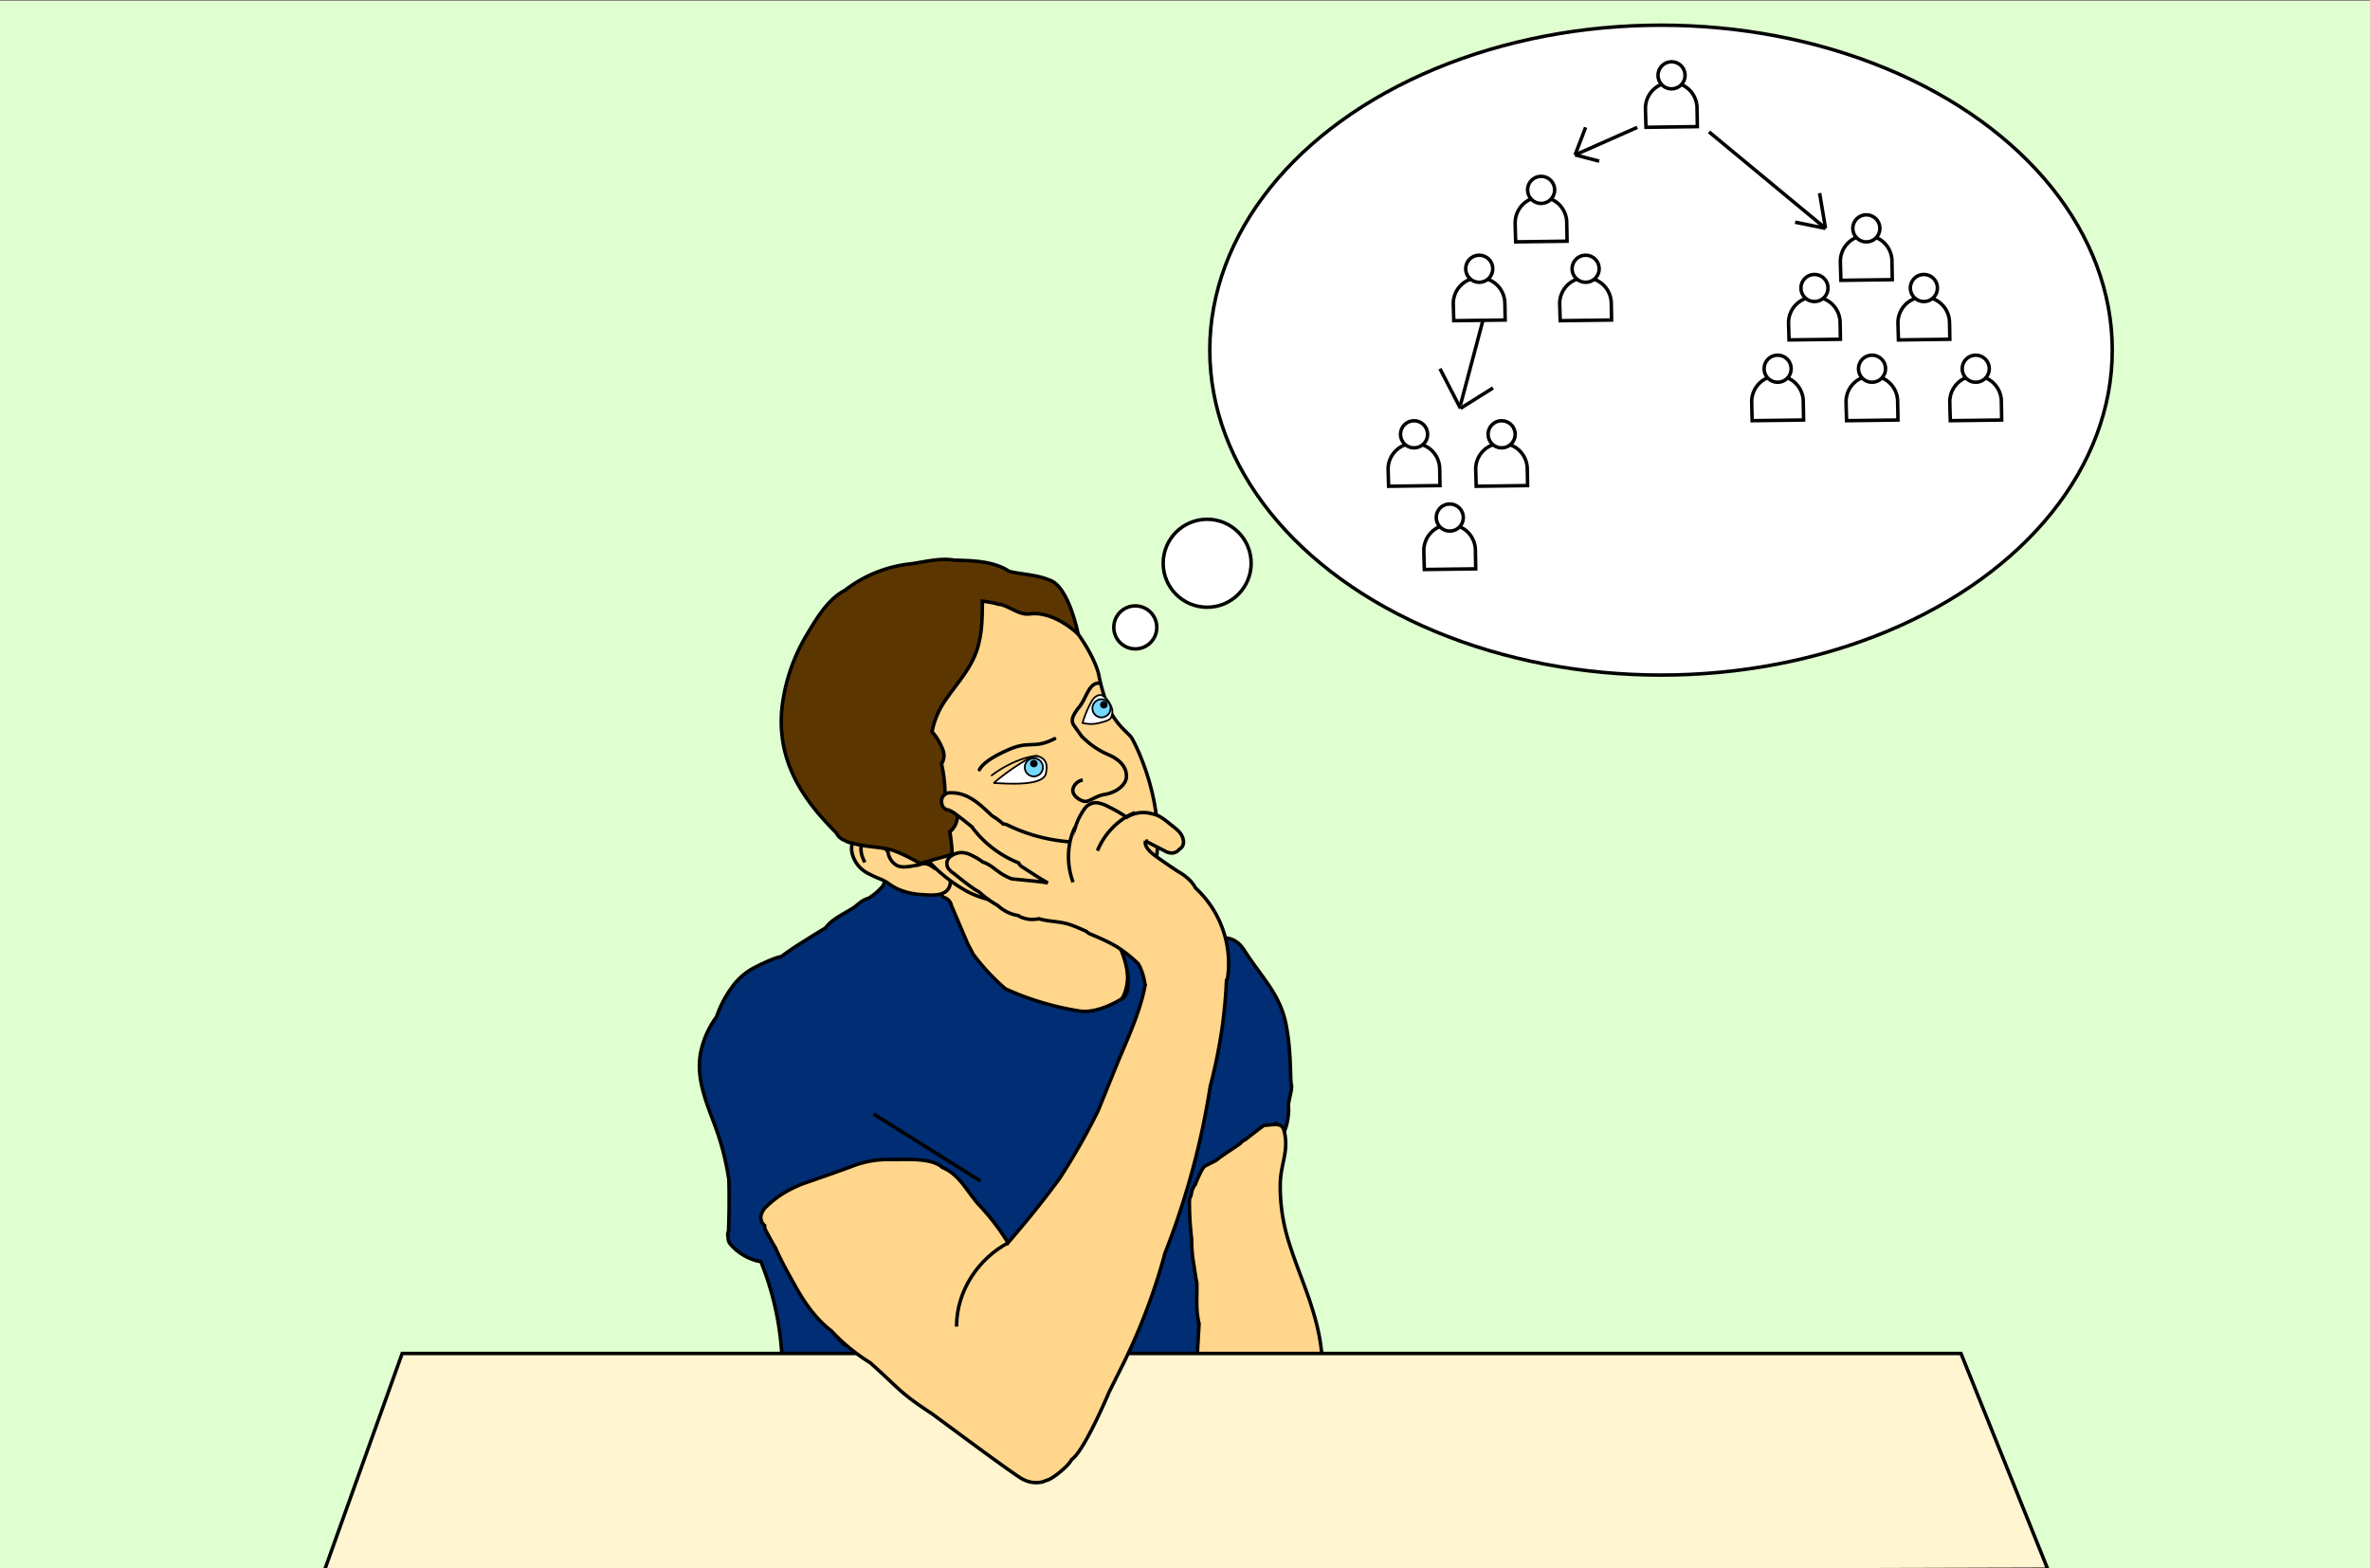 <svg xmlns="http://www.w3.org/2000/svg" viewBox="0 0 680 450"><rect x="0" y="0" width="680" height="450" fill="#808080" stroke="none"/><g id="Layer_3" data-name="Layer 3"><polygon points="0 0.25 0 451.92 680 451.25 680 0.25 0 0.25" style="fill:#e0ffd0"/></g><g id="Layer_2" data-name="Layer 2"><path d="M323.48,278.66c-.19-2.38-.32-5.21-2.26-6.89a11.19,11.19,0,0,0-1.61-1.16,12.26,12.26,0,0,0-2.49-3.18,9.27,9.27,0,0,0-3.09-1.78,9.68,9.68,0,0,1-2.88-1.06,2.5,2.5,0,0,0-3.31.75l-.86-.29a39.58,39.58,0,0,0-4.91-1.11,2.39,2.39,0,0,0-1.05-.24l-.22,0-1.76-.26a42.08,42.08,0,0,1-8.53-1.89,54.53,54.53,0,0,1-7.6-3.91,58.84,58.84,0,0,1-6.22-4,35,35,0,0,0-6.1-6.37,3.41,3.41,0,0,0-1.11-.59c-1.48-1.14-4.18-.54-4.06,1.85.29,5.64.84,11.11,3.53,16.18a59.68,59.68,0,0,0,9.31,12.72,45,45,0,0,0,24.94,13.2c4.45.74,9.81,1.36,14.12-.34C322.26,288.4,323.86,283.63,323.48,278.66Z" style="fill:#ffd68b;stroke:#000;stroke-miterlimit:2"/><path d="M369.69,317.44c-.18-1.18,1.22-5.09.83-6.21s.07-9.89-1.64-17.8c-1.84-8.51-7.08-13.22-11.88-20.8-1.48-2.32-3.58-3.73-6.41-3.5a38.31,38.31,0,0,0-6.87,1.49,26.46,26.46,0,0,0-5.83-.35,15.88,15.88,0,0,0-6.11,1.68c-1.57.8-3,1.79-4.75,2.08a1.88,1.88,0,0,0-.71.3c-1.92-1.66-6.66-5.05-5.1-2.56s4.41,13,.59,14.86c-.52.25-6.93,4.42-12.47,3.39a82,82,0,0,1-20.86-6.31,62.88,62.88,0,0,1-9.31-10c-.43-.92-.9-1.81-1.41-2.68L273,259.87a3,3,0,0,0-2.29-2.39l-.61-.71c.11-1.82-2-2.51-3.28-1.95l-.15.09c-.66-1.2-2.12-1.86-3.88-.31l-3.29,1a.93.93,0,0,0-.45.16,2.22,2.22,0,0,0-.32-.42,2.15,2.15,0,0,0-.38-.31c.12-.31.24-.62.34-.95a2.3,2.3,0,0,0-1.24-2.79,2.59,2.59,0,0,0-3.62,1.57c-.09.29-.2.59-.31.87,0,.06,0,.1-.05.14l-.14.3a16.88,16.88,0,0,1-4.13,3.56c-2.23.61-2.88,1.87-4.88,3.08-2.48,1.51-5.83,3.09-7.42,5.4-1.34.82-2.68,1.62-4,2.45-3.68,2.31-5.19,3.19-8.69,5.77-2.3.45-6.7,2.57-8.75,3.74a18.25,18.25,0,0,0-5.54,5.21,31,31,0,0,0-4.33,8.37,25.69,25.69,0,0,0-4.67,10.86c-1.33,8.61,3.08,16.31,5.56,24.26a78.81,78.81,0,0,1,2.65,11.6q.19,7.39-.11,14.8a2.41,2.41,0,0,0-.09,1.78,2.73,2.73,0,0,0,.69,2,15.25,15.25,0,0,0,6.68,4.45,8.26,8.26,0,0,0,2,.45,84.43,84.43,0,0,1,5.9,38.47,2.94,2.94,0,0,0-1.24,1.51,17.94,17.94,0,0,0-.51,11.68,5.56,5.56,0,0,0,2.3,4.4,2,2,0,0,0,1.95.33c.22.36.44.73.68,1.08a2.58,2.58,0,0,0,3.42.9,2.47,2.47,0,0,0,.84-.86,2.54,2.54,0,0,0,1.46.46q7.35.24,14.67.84l.14.21a2.66,2.66,0,0,0,4.22.18c2.83.27,5.66.56,8.48.91a2.11,2.11,0,0,0,2.31-1.67c2.07.25,4.16.44,6.25.53a2.17,2.17,0,0,0,2.24-1.46,2.49,2.49,0,0,0,2.49-1.79,2.17,2.17,0,0,0,.08-.51c1,.75,2.09,1.49,3.16,2.18a2.49,2.49,0,0,0,3.23-.65,2.59,2.59,0,0,0,.42-.85,2.29,2.29,0,0,0,0-3.43l-.51-.39h0l-.38-.28-.67-.49L262,400.55a1.84,1.84,0,0,0-.5-.26l-3.1-2.3a2.83,2.83,0,0,0-1.15-.84l-2.34-1.45-9.22-7.89a2.92,2.92,0,0,0-.57-.37c-.31-.29-.62-.57-.92-.88a2.65,2.65,0,0,0-2-.7A85,85,0,0,1,232,372.73a64.26,64.26,0,0,1-6.28-12.85,2.59,2.59,0,0,0-2.83-1.79q-1.91-5.18-3.48-10.47c.72-.63,1.45-1.23,2.2-1.82.3-.25.63-.47.94-.71l0,0a77.42,77.42,0,0,1,10.35-5,102.84,102.84,0,0,1,22.58-6.2c2.73-.42,5.49-.7,8.25-.88.92.51,1.84,1,2.75,1.55a2.76,2.76,0,0,0,1.38.84c7.93,4.89,15,11.11,19.46,19.46a2.68,2.68,0,0,0,.45.61l-.47.72c-1.53,2.33,2.14,5.27,3.93,3q3.63-4.53,7-9.27a77.75,77.75,0,0,0,12.49-18.22c4.65-9,8.34-18.58,12.25-27.95q3.25-7.8,6.5-15.59a2.22,2.22,0,0,0,1.39-1.9l.44-.41a2.5,2.5,0,0,0,2.41-1.81l1.46-5.53a2.51,2.51,0,0,0-.6-2.34,9.86,9.86,0,0,1,2.94-.91,18.91,18.91,0,0,1,3.46-.08,2.38,2.38,0,0,0,2.72.58l.83-.09c1,.21,1.95.46,2.85.75a9.21,9.21,0,0,1,1.93.85c-1.11,9.15-2.22,18.3-3.6,27.42-.71,4.66-1.49,9.31-2.38,13.95-.29,1.55-.62,3.1-.94,4.65a1.8,1.8,0,0,0-.12.35q-1.17,4.94-2.69,9.77c-6.33,11.27-7.44,19.21-7.48,32.16-.63.15-4.38,7.53-4.74,8.14-2.2,3.78-1.17,5.93-3.11,9.85-.38.73-.74,1.46-1.08,2.21q-2.06,4.28-3.91,8.64A58.76,58.76,0,0,0,313,407.35c-.68,2,1.35,3.32,3.07,3.07l26.59-3.79a2.48,2.48,0,0,0,1.83-2.41c-.18-3.17-.25-6.35-.24-9.53a1.81,1.81,0,0,0,0-.23q.1-3.3.12-6.6c.08-1.71.18-3.42.31-5.13a2,2,0,0,0-.34-1.26,284.79,284.79,0,0,0-3-36.76l.27-.72a2.59,2.59,0,0,0,.54-.63c1.27-2.06,2.45-4.18,3.58-6.32a2.84,2.84,0,0,0,1.12-.28c4.93-2.3,10-4.73,13.81-8.75a21,21,0,0,0,1.86-2.27,13.38,13.38,0,0,1,2.69-2.83l.75-.59c.93-.75.66,4.84,1.47,3.95C369.51,324.12,369.89,318.79,369.69,317.44Zm-119,2.2,30.64,19.24" style="fill:#002d73;stroke:#000;stroke-miterlimit:2"/><path d="M374.33,369.1c-1.74-4.73-3.6-9.43-5-14.28a52.54,52.54,0,0,1-2-14.8c0-5.87,2.53-9.55,1.17-15.31-.58-2.47-1.83-2.19-5.83-1.8-.32.12-4.36,3.28-5.6,4.26a2.13,2.13,0,0,0-1.14.86c-2.31,1.66-4.79,3.12-7,4.9l-3.23,1.66c-.8.4-2.69,5-2.7,5.17-1.09,1.56-.92,1.71-1.33,3.45a2.4,2.4,0,0,0-.4,1.36,87.64,87.64,0,0,0,.5,9.72c0,.34.08.67.13,1a40.92,40.92,0,0,0,.58,7.21c.24,1.4.58,4.1.91,5.49.14,4.38-.39,7.52.65,11.79q-.61,10.62-1.22,21.23a2,2,0,0,0-.21,1l.09,1.1a2.51,2.51,0,0,0,4.7,1.12,38,38,0,0,0,6.21-.47l7.26-.78c4.61-.49,9.17-.95,13.48-2.73,1.21,1.31,3.76,1.34,4.24-.89C380.85,389.07,377.89,378.77,374.33,369.1Zm-3.81,4.66" style="fill:#ffd68b;stroke:#000;stroke-miterlimit:2"/><polygon points="587.55 450.24 92.7 451.67 115.39 388.34 562.65 388.34 587.55 450.24" style="fill:#fff5d0;stroke:#000;stroke-miterlimit:2"/><path d="M272.54,252.14a3.42,3.42,0,0,0-1.57-2,3.05,3.05,0,0,0-1-1.28,67.17,67.17,0,0,0-17.55-9.1,4.39,4.39,0,0,0-4.91-.75,5.29,5.29,0,0,0-2.68,2.36c-1.49,2.87.79,6.14,1.09,6.55a9,9,0,0,0,2.55,2.35c.28.17.6.34,1,.53,1,.53,1.68.81,2.38,1.13a14.5,14.5,0,0,1,2.8,1.35,18,18,0,0,0,2.77,1.72,19.46,19.46,0,0,0,7,1.67c2.15.15,5.39.49,7.11-1A3.49,3.49,0,0,0,272.54,252.14Z" style="fill:#ffd68b;stroke:#000;stroke-miterlimit:2"/><path d="M268.39,249.3c-1.95-1.53-3-1.88-4.94-1.08-1.55.13-4.47,1.08-6.27,0a5.1,5.1,0,0,1-2.35-3.53c-.3-1.19-1.68-1.56-2.38-2" style="fill:#ffd68b;stroke:#000;stroke-miterlimit:2"/><path d="M248.15,247.42c-2.19-4-.89-6.59,1.51-8.65" style="fill:none;stroke:#000;stroke-miterlimit:2"/><path d="M283.58,168.52c4.55-1.69,9.15-.73,13.39,1.66,9.45,5.31,17.1,17.69,18.35,23.68,0,.12.19,1,.47,2.19.45,1.84.92,3.31,1.25,4.29a22.22,22.22,0,0,0,1.2,3.13c2.17,4.61,5.64,7,6.4,8.15.92,1.39,9.09,17.12,7.28,33.78-.42,3.89-1.42,5.6-4.07,8.45-3.24,3.48-7.38,5.81-16,5.82-18.08,0-27.12.06-34.66-4.07a44.26,44.26,0,0,1-16-15.44c-1.51-2.35-7.44-20.65-7.44-33.09C253.73,191.88,271.08,173.16,283.58,168.52Z" style="fill:#ffd68b;stroke:#000;stroke-miterlimit:2"/><path d="M309.34,181.94s-6.81-6.75-13.93-5.79c-2.89.39-5.51-2.05-8.38-2.73a4.14,4.14,0,0,1-1.49-.33c-1.22-.25-2.45-.46-3.68-.62,0,4.78-.08,9.65-1.61,14.16-1.89,5.55-5.87,9.67-9.1,14.42a23.86,23.86,0,0,0-3.73,8.89,17,17,0,0,1,3.14,5.28,4.35,4.35,0,0,1-.42,3.92,40,40,0,0,1,1,8.08,23.51,23.51,0,0,0,2.13,2.6c2.53,2.63,1.56,7.19-.75,8.81a54.43,54.43,0,0,1,.7,6.49L264,247.77s-5.82-3.48-9.2-4.16c-3.66-.73-7-.68-10.41-1.75a4.61,4.61,0,0,1-2.09-.79l-.13,0a4.41,4.41,0,0,1-2.21-2.1c-10.14-10.06-17.24-21.19-15.55-36.3a52.56,52.56,0,0,1,7.34-21c2.64-4.42,5.9-9.83,10.68-12.3a37.26,37.26,0,0,1,18.81-7.59c3.49-.44,8.56-1.81,12.56-1.06,5.16.11,11.39.27,15.76,3.22,3.69.9,7.85.93,11.45,2.46C306.64,168,309.34,181.94,309.34,181.94Z" style="fill:#5c3600;stroke:#000;stroke-miterlimit:2"/><path d="M315.79,196.05c-3.5-.6-4,4.57-6.45,7.18-1.92,2.5-2,3.8-1.19,4.93s2.14,3,2.14,3a23.25,23.25,0,0,0,7.39,5.22c3.86,1.63,5.52,3.77,5.52,6.39,0,2.22-2.66,4.58-6.25,5.17-2.95.48-4.48,2.42-6.13,1.92-1.39-.43-3.18-1.73-3-3.36a3.47,3.47,0,0,1,2.85-2.69" style="fill:none;stroke:#000;stroke-miterlimit:2"/><path d="M281,220.84c.87-1.61,3.24-3.54,8.56-5.83,6-2.6,7.06,0,13.05-3.07" style="fill:#ffd68b;stroke:#000;stroke-linecap:round;stroke-miterlimit:2"/><path d="M352.25,280.39a1.73,1.73,0,0,1-.35.82,137.57,137.57,0,0,1-1.34,14.32,151.49,151.49,0,0,1-3.31,16.12c-1,6.33-2.23,12.62-3.76,18.84a227.89,227.89,0,0,1-9.25,29.11c-.05.18-.09.35-.13.53a175.55,175.55,0,0,1-12.79,33.09c-1,2-2,4-3,6-1.94,4.54-7.67,17.44-10.88,19.58-.76,1.69-5.1,5.31-7,5.91a2.37,2.37,0,0,1-.34.08,5.66,5.66,0,0,1-.81.35,8,8,0,0,1-5.82-.72c-2.21-1-25.33-18.31-26.2-18.88-9.53-6.25-9.07-7-17.59-14.53a55.87,55.87,0,0,1-5.47-3.88,50.94,50.94,0,0,1-5.66-5.27c-4.62-3.51-7.89-8.37-10.69-13.43-1.85-3.33-3.78-6.75-5.32-10.31-1-1.69-1.95-3.41-2.86-5.15a2.48,2.48,0,0,1-.29-1.34,3,3,0,0,1-1-3.06,5.32,5.32,0,0,1,1.67-2.53,27.75,27.75,0,0,1,5-3.83,33.8,33.8,0,0,1,5.31-2.58s8.91-3.06,13.92-4.93a28.64,28.64,0,0,1,11.68-2c4,0,11.47-.54,14.42,2.28,5.14,2.12,7,7,10.76,11a65,65,0,0,1,8.08,10.61c1.94-2.28,3.88-4.57,5.78-6.88q4.67-5.67,9-11.58,4.09-6.28,7.67-12.88,1.75-3.25,3.39-6.56l5.34-13.17c3-7.32,6.64-14.86,8.13-22.72a16.39,16.39,0,0,0-1.9-6.22,37.47,37.47,0,0,0-6-4.82,39.74,39.74,0,0,0-4-2.1c-1.27-.6-2.74-1.23-3.81-1.67a3.43,3.43,0,0,1-1.15-.78c-1.56-.67-3.09-1.4-4.71-1.93-2.87-.95-5.9-.82-8.77-1.63h-.27a14.45,14.45,0,0,1-1.46.15,8.08,8.08,0,0,1-4-.89,1.66,1.66,0,0,1-.3-.22,11.08,11.08,0,0,1-5.82-2.83A32.12,32.12,0,0,1,281,256a.81.81,0,0,1-.09-.1c-.3-.16-.6-.32-.9-.51-2.35-1.5-4.52-3.37-6.73-5.07a2.59,2.59,0,0,1-.74-.66l-.14-.11a2.53,2.53,0,0,1,0-3.54,5.39,5.39,0,0,1,3.3-1.39,6.46,6.46,0,0,1,3.15.82,19.67,19.67,0,0,1,3.15,1.9c2,.61,3.57,2.21,5.4,3.38a16.93,16.93,0,0,0,2.89,1.44c2.7.28,5.39.53,8.08.83.75.09,1.51.19,2.26.33-2.53-1.4-4.95-3.08-7.38-4.61a2.67,2.67,0,0,1-1-1.14,30.84,30.84,0,0,1-13.33-10.22l0-.07h0l-2.64-2.12-1.31-1-.27-.21a2.73,2.73,0,0,1-.56-.42,12.89,12.89,0,0,0-1.27-.8c-.16-.09-.42-.17-.59-.28.12,0,.23.06,0,0h-.06l-.15-.05a2.17,2.17,0,0,1-1.87-1.95,2.53,2.53,0,0,1,0-1.16,2.26,2.26,0,0,1,.83-1.27,2.4,2.4,0,0,1,1.22-.54l.11,0,.21,0c5.12-.21,8.62,3.33,12.07,6.59a17.6,17.6,0,0,1,3.17,2.33,3.25,3.25,0,0,1,1.2.29,49,49,0,0,0,18.28,4.87c.35-1.37.72-2.72,1.18-4a18.28,18.28,0,0,1,2.88-5.73,4,4,0,0,1,3.48-1.5,10.19,10.19,0,0,1,3.45,1.27,37.32,37.32,0,0,1,5,2.89,9,9,0,0,1,7.26-1c2.21.38,3.79,1.84,5.49,3.19s3.44,2.54,3.54,4.91a2.35,2.35,0,0,1-1.26,2.13l-.19.24a2.81,2.81,0,0,1-1.89.79,4.17,4.17,0,0,1-2.1-.64l-2.69-1.38-2.76-1.41s0,0,0,0a0,0,0,0,1,0,0,1.22,1.22,0,0,0-.07.2.79.79,0,0,0,0,.13v.4l0,0c.05.13.07.28.11.41l.1.26c.13.24.25.48.4.71l.15.19.25.29c.21.23.43.45.66.67,1,1,7.39,5.27,7.69,5.45a14.87,14.87,0,0,1,3.86,3,10.54,10.54,0,0,1,1.2,1.76A29.43,29.43,0,0,1,352.25,280.39Z" style="fill:#ffd68b;stroke:#000;stroke-miterlimit:2"/><path d="M314.88,244.09a20.54,20.54,0,0,1,8.36-9.78,17.89,17.89,0,0,1,2.39-1.15" style="fill:none;stroke:#000;stroke-miterlimit:2"/><path d="M307.88,253.13a21.25,21.25,0,0,1-.68-12.46,19.35,19.35,0,0,1,1.21-3.29" style="fill:#ffd68b;stroke:#000;stroke-miterlimit:2"/><path d="M310.61,207.41a30.31,30.31,0,0,1,2.5-6c1.07-2,2.38-2,2.66-2,.66.06,1.32.73,1.91,1.33a9.22,9.22,0,0,1,1.06,1.74,3.78,3.78,0,0,1-.1,3.63c-.69.75-2.15,1-3.32,1.34A9.57,9.57,0,0,1,310.61,207.41Z" style="fill:#fff;stroke:#000;stroke-miterlimit:2;stroke-width:0.5px"/><circle cx="316.04" cy="203.23" r="2.61" style="fill:#73d9ff;stroke:#000;stroke-miterlimit:2;stroke-width:0.5px"/><path d="M285.1,224.68a64.75,64.75,0,0,1,11-7.57,3.25,3.25,0,0,1,2.92.43c1.65,1.14,1.31,3,1.1,4.26C299.42,226.08,286.6,224.58,285.1,224.68Z" style="fill:#fff;stroke:#000;stroke-miterlimit:2;stroke-width:0.5px"/><circle cx="296.63" cy="220.16" r="2.61" style="fill:#73d9ff;stroke:#000;stroke-miterlimit:2;stroke-width:0.5px"/><circle cx="316.71" cy="202.2" r="1.07"/><circle cx="296.63" cy="219.09" r="1.07"/><path d="M284.52,222.47c3.57-2.77,9.43-5.57,13.19-5.57" style="fill:none;stroke:#000;stroke-linecap:round;stroke-miterlimit:2;stroke-width:0.5px"/><path d="M274.45,380.61c0-10.54,6.56-19.65,14.78-24" style="fill:none;stroke:#000;stroke-miterlimit:10"/></g><g id="Layer_4" data-name="Layer 4"><circle cx="325.74" cy="180.01" r="6.17" style="fill:#fff;stroke:#000;stroke-miterlimit:2"/><ellipse cx="476.58" cy="100.46" rx="129.47" ry="93.23" style="fill:#fff;stroke:#000;stroke-miterlimit:2"/><path d="M487,36.33c-.06-4.65-.09-4.7-.09-5a7.4,7.4,0,1,0-14.79,0c0,.28,0,.55.14,5.19Z" style="fill:#fff;stroke:#000;stroke-miterlimit:2"/><circle cx="479.6" cy="21.61" r="3.89" style="fill:#fff;stroke:#000;stroke-miterlimit:2"/><path d="M517.48,120.51c-.06-4.65-.09-4.7-.09-5a7.4,7.4,0,1,0-14.79,0c0,.28,0,.55.13,5.19Z" style="fill:#fff;stroke:#000;stroke-miterlimit:2"/><circle cx="510.04" cy="105.79" r="3.89" style="fill:#fff;stroke:#000;stroke-miterlimit:2"/><path d="M574.32,120.51c-.06-4.65-.09-4.7-.09-5a7.4,7.4,0,1,0-14.79,0c0,.28,0,.55.14,5.19Z" style="fill:#fff;stroke:#000;stroke-miterlimit:2"/><circle cx="566.88" cy="105.79" r="3.89" style="fill:#fff;stroke:#000;stroke-miterlimit:2"/><path d="M544.56,120.51c-.06-4.65-.09-4.7-.09-5a7.4,7.4,0,1,0-14.79,0c0,.28,0,.55.14,5.19Z" style="fill:#fff;stroke:#000;stroke-miterlimit:2"/><circle cx="537.12" cy="105.79" r="3.89" style="fill:#fff;stroke:#000;stroke-miterlimit:2"/><path d="M528.05,97.34c-.06-4.64-.09-4.7-.09-5a7.4,7.4,0,0,0-14.79,0c0,.28,0,.55.14,5.19Z" style="fill:#fff;stroke:#000;stroke-miterlimit:2"/><circle cx="520.61" cy="82.63" r="3.89" style="fill:#fff;stroke:#000;stroke-miterlimit:2"/><path d="M559.44,97.34c-.06-4.64-.09-4.7-.09-5a7.4,7.4,0,0,0-14.79,0c0,.28,0,.55.14,5.19Z" style="fill:#fff;stroke:#000;stroke-miterlimit:2"/><circle cx="552" cy="82.63" r="3.89" style="fill:#fff;stroke:#000;stroke-miterlimit:2"/><path d="M449.62,69.2c-.06-4.64-.09-4.7-.09-5a7.4,7.4,0,1,0-14.79,0c0,.28,0,.55.14,5.19Z" style="fill:#fff;stroke:#000;stroke-miterlimit:2"/><circle cx="442.18" cy="54.48" r="3.89" style="fill:#fff;stroke:#000;stroke-miterlimit:2"/><path d="M542.93,80.24c-.06-4.64-.09-4.7-.09-5a7.4,7.4,0,1,0-14.79,0c0,.28,0,.55.14,5.19Z" style="fill:#fff;stroke:#000;stroke-miterlimit:2"/><circle cx="535.49" cy="65.52" r="3.89" style="fill:#fff;stroke:#000;stroke-miterlimit:2"/><path d="M431.86,91.82c-.06-4.64-.09-4.7-.09-5a7.4,7.4,0,0,0-14.79,0c0,.28,0,.55.14,5.19Z" style="fill:#fff;stroke:#000;stroke-miterlimit:2"/><circle cx="424.42" cy="77.11" r="3.89" style="fill:#fff;stroke:#000;stroke-miterlimit:2"/><path d="M462.39,91.82c-.06-4.64-.09-4.7-.09-5a7.4,7.4,0,0,0-14.79,0c0,.28,0,.55.14,5.19Z" style="fill:#fff;stroke:#000;stroke-miterlimit:2"/><circle cx="454.95" cy="77.11" r="3.89" style="fill:#fff;stroke:#000;stroke-miterlimit:2"/><path d="M413.16,139.32c-.06-4.64-.09-4.7-.09-5a7.4,7.4,0,0,0-14.79,0c0,.28,0,.56.14,5.2Z" style="fill:#fff;stroke:#000;stroke-miterlimit:2"/><circle cx="405.72" cy="124.61" r="3.89" style="fill:#fff;stroke:#000;stroke-miterlimit:2"/><path d="M438.29,139.32c-.06-4.64-.09-4.7-.09-5a7.4,7.4,0,0,0-14.79,0c0,.28,0,.56.14,5.2Z" style="fill:#fff;stroke:#000;stroke-miterlimit:2"/><circle cx="430.85" cy="124.61" r="3.89" style="fill:#fff;stroke:#000;stroke-miterlimit:2"/><path d="M423.41,163.21c-.06-4.65-.09-4.7-.09-5a7.4,7.4,0,1,0-14.79,0c0,.28,0,.55.14,5.19Z" style="fill:#fff;stroke:#000;stroke-miterlimit:2"/><circle cx="415.97" cy="148.49" r="3.89" style="fill:#fff;stroke:#000;stroke-miterlimit:2"/><line x1="469.76" y1="36.54" x2="451.92" y2="44.44" style="fill:none;stroke:#000;stroke-miterlimit:2"/><line x1="451.92" y1="44.44" x2="454.95" y2="36.54" style="fill:none;stroke:#000;stroke-miterlimit:2"/><line x1="451.92" y1="44.44" x2="458.84" y2="46.24" style="fill:none;stroke:#000;stroke-miterlimit:2"/><line x1="425.45" y1="92.03" x2="419.03" y2="116.23" style="fill:none;stroke:#000;stroke-miterlimit:2"/><line x1="419.03" y1="117.17" x2="413.16" y2="105.79" style="fill:none;stroke:#000;stroke-miterlimit:2"/><line x1="419.03" y1="117.17" x2="428.37" y2="111.31" style="fill:none;stroke:#000;stroke-miterlimit:2"/><line x1="490.35" y1="37.84" x2="523.78" y2="65.52" style="fill:none;stroke:#000;stroke-miterlimit:2"/><line x1="523.78" y1="65.52" x2="522.08" y2="55.4" style="fill:none;stroke:#000;stroke-miterlimit:2"/><line x1="523.78" y1="65.52" x2="515.05" y2="63.75" style="fill:none;stroke:#000;stroke-miterlimit:2"/><circle cx="346.36" cy="161.61" r="12.62" style="fill:#fff;stroke:#000;stroke-miterlimit:2"/></g></svg>